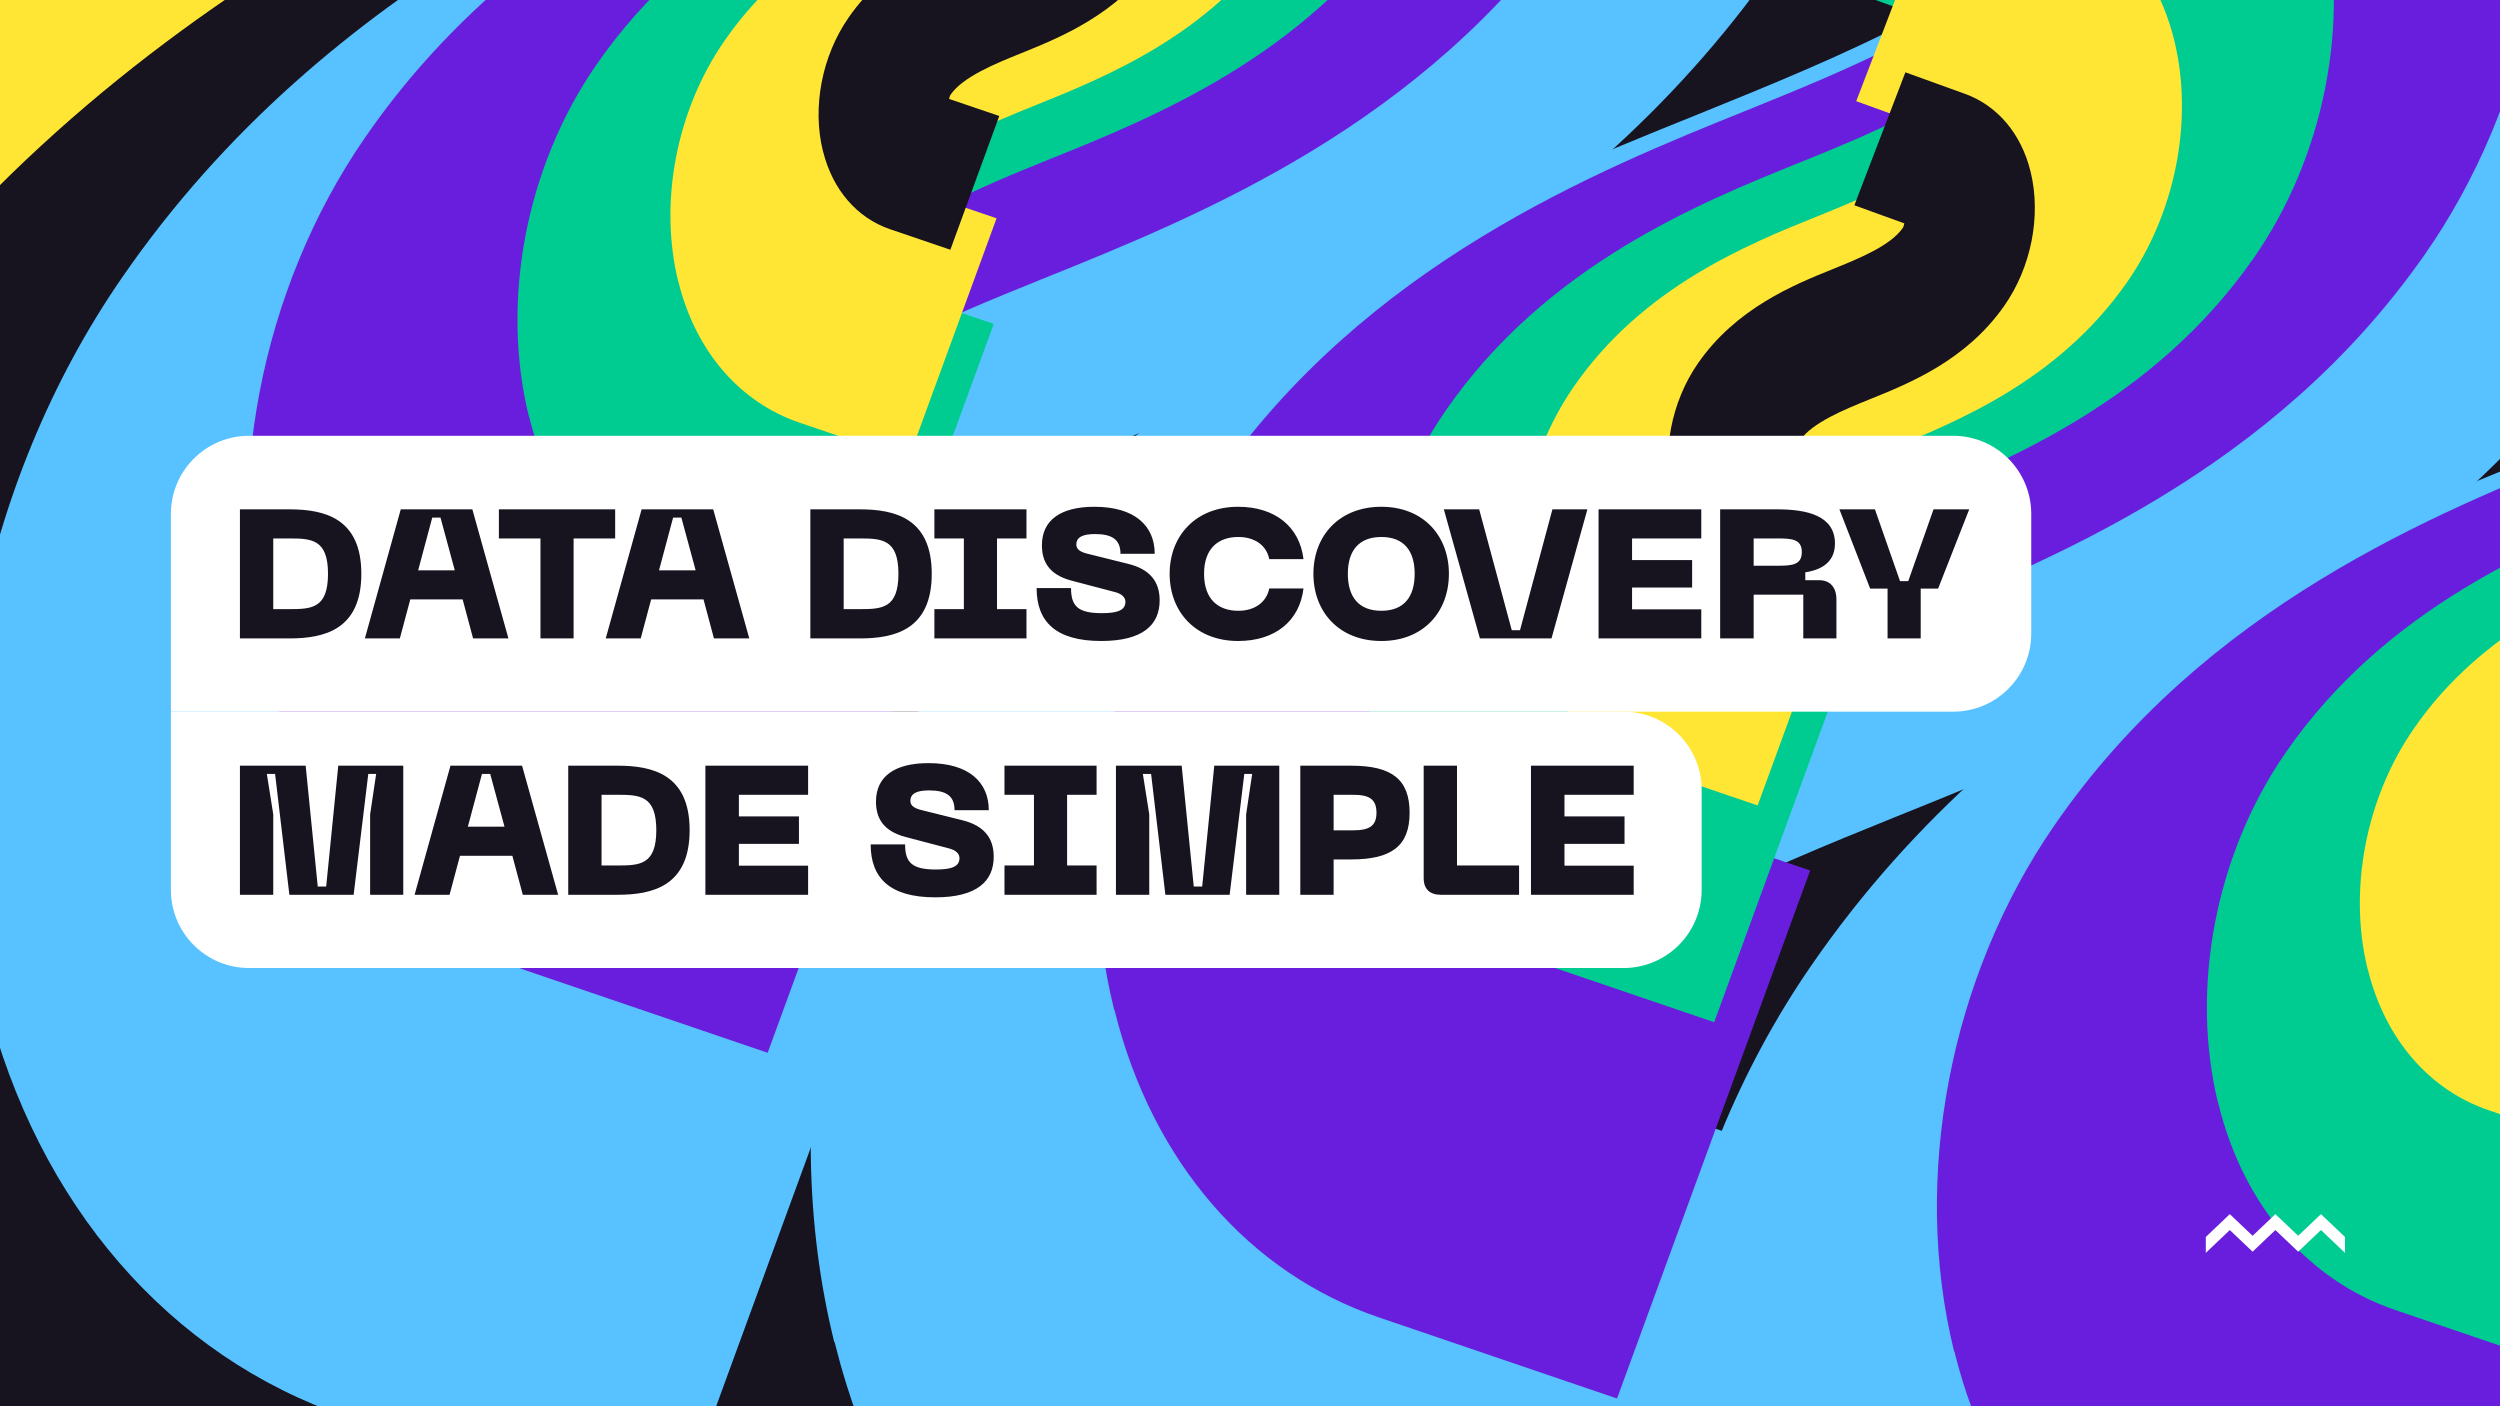 <svg width="1024" height="576" viewBox="0 0 1024 576" fill="none" xmlns="http://www.w3.org/2000/svg">
<rect x="0" y="0" width="1024" height="576" fill="#808080" stroke="none"/>
<g clip-path="url(#clip0_287_53)">
<rect width="1024" height="576" fill="#FFE635"/>
<path d="M77.258 782.185C36.95 619.018 73.044 429.344 171.92 286.191C313.987 79.965 531.049 -7.927 674.786 -65.784C769.871 -104.37 888.222 -152.034 934.583 -218.191C937.255 -221.885 939.329 -228.642 940.709 -235.736L754.744 -303.12L944.613 -797.932L1167.41 -717.402C1287.59 -673.708 1375.69 -569.086 1410.16 -429.752L1411.18 -425.71C1450.44 -261.869 1412.42 -71.353 1312.3 71.452C1170.05 274.299 961.763 358.613 809.564 419.869C720.147 456.067 597.951 505.414 552.087 572.181C549.831 575.559 547.914 581.58 546.791 587.801L733.526 651.269L551.451 1149.05L327.012 1072.61C204.459 1030.9 113.678 926.088 78.133 784.606L77.615 782.469L77.258 782.185Z" fill="#FF9900"/>
<path d="M421.339 922.244C381.031 759.077 417.125 569.403 516.001 426.25C658.068 220.025 875.13 132.133 1018.87 74.275C1113.95 35.689 1232.3 -11.975 1278.66 -78.131C1281.34 -81.825 1283.41 -88.582 1284.79 -95.677L1098.82 -163.061L1288.69 -657.873L1511.49 -577.343C1631.67 -533.649 1719.77 -429.027 1754.24 -289.693L1755.26 -285.65C1794.52 -121.809 1756.5 68.706 1656.38 211.512C1514.13 414.358 1305.84 498.673 1153.64 559.928C1064.23 596.126 942.033 645.474 896.168 712.241C893.912 715.619 891.995 721.64 890.872 727.86L1077.61 791.329L895.532 1289.11L671.093 1212.66C548.54 1170.96 457.759 1066.15 422.214 924.666L421.696 922.529L421.339 922.244Z" fill="#FF9900"/>
<path d="M-270.651 640.57C-310.958 477.402 -274.864 287.729 -175.988 144.576C-33.921 -61.65 183.141 -149.542 326.878 -207.399C421.963 -245.985 540.314 -293.65 586.674 -359.806C589.347 -363.5 591.421 -370.257 592.801 -377.352L406.835 -444.735L596.705 -939.548L819.503 -859.017C939.679 -815.324 1027.78 -710.702 1062.26 -571.367L1063.27 -567.325C1102.53 -403.484 1064.51 -212.968 964.388 -70.163C822.138 132.684 613.855 216.998 461.656 278.254C372.239 314.452 250.043 363.799 204.179 430.566C201.922 433.944 200.006 439.965 198.883 446.186L385.618 509.654L203.543 1007.44L-20.896 930.99C-143.449 889.285 -234.23 784.473 -269.775 642.991L-270.293 640.854L-270.651 640.57Z" fill="#FFE635"/>
<path d="M204.611 687.908C173.103 560.364 201.317 412.102 278.605 300.203C389.656 139.003 559.326 70.3 671.682 25.075C746.007 -5.087 838.518 -42.344 874.757 -94.057C876.846 -96.944 878.467 -102.226 879.546 -107.772L734.182 -160.444L882.597 -547.224L1056.75 -484.276C1150.69 -450.122 1219.56 -368.342 1246.5 -259.428L1247.3 -256.269C1277.99 -128.199 1248.27 20.722 1170 132.348C1058.81 290.908 896.003 356.814 777.033 404.696C707.139 432.991 611.622 471.564 575.771 523.754C574.007 526.394 572.509 531.101 571.631 535.963L717.596 585.575L575.274 974.677L399.837 914.921C304.041 882.321 233.08 800.393 205.295 689.8L204.89 688.13L204.611 687.908Z" fill="#171420"/>
<path d="M548.692 827.965C517.185 700.422 545.398 552.16 622.687 440.261C733.737 279.06 903.407 210.358 1015.76 165.132C1090.09 134.971 1182.6 97.713 1218.84 46.001C1220.93 43.113 1222.55 37.831 1223.63 32.286L1078.26 -20.386L1226.68 -407.167L1400.83 -344.218C1494.77 -310.064 1563.64 -228.284 1590.59 -119.371L1591.38 -116.211C1622.07 11.859 1592.35 160.779 1514.09 272.406C1402.89 430.965 1240.08 496.872 1121.11 544.753C1051.22 573.048 955.703 611.622 919.852 663.811C918.088 666.452 916.59 671.158 915.712 676.021L1061.68 725.632L919.355 1114.73L743.918 1054.98C648.122 1022.38 577.161 940.45 549.376 829.858L548.971 828.187L548.692 827.965Z" fill="#171420"/>
<path d="M-143.296 546.29C-174.804 418.747 -146.59 270.485 -69.302 158.586C41.748 -2.614 211.419 -71.317 323.774 -116.542C398.099 -146.704 490.611 -183.962 526.85 -235.674C528.939 -238.562 530.56 -243.844 531.639 -249.389L386.275 -302.061L534.69 -688.841L708.845 -625.893C802.783 -591.739 871.651 -509.959 898.598 -401.046L899.391 -397.886C930.078 -269.816 900.362 -120.896 822.097 -9.269C710.904 149.291 548.096 215.197 429.126 263.078C359.231 291.373 263.715 329.947 227.864 382.136C226.1 384.777 224.602 389.483 223.724 394.346L369.689 443.957L227.367 833.06L51.929 773.304C-43.867 740.704 -114.828 658.776 -142.612 548.183L-143.017 546.513L-143.296 546.29Z" fill="#171420"/>
<path d="M341.694 549.668C317.777 452.852 339.194 340.309 397.862 255.369C482.158 133.005 610.952 80.855 696.238 46.525C752.657 23.63 822.88 -4.652 850.388 -43.906C851.974 -46.097 853.205 -50.107 854.024 -54.316L743.681 -94.299L856.34 -387.896L988.537 -340.113C1059.84 -314.187 1112.12 -252.11 1132.57 -169.436L1133.18 -167.037C1156.47 -69.822 1133.91 43.221 1074.5 127.954C990.101 248.313 866.516 298.341 776.208 334.687C723.153 356.165 650.648 385.446 623.434 425.062C622.095 427.066 620.958 430.639 620.292 434.33L731.091 471.989L623.057 767.349L489.886 721.989C417.169 697.243 363.304 635.053 342.213 551.105L341.906 549.837L341.694 549.668Z" fill="#57C2FF"/>
<path d="M685.776 689.726C661.86 592.911 683.276 480.368 741.944 395.428C826.24 273.064 955.034 220.913 1040.32 186.583C1096.74 163.688 1166.96 135.407 1194.47 96.153C1196.06 93.961 1197.29 89.952 1198.11 85.742L1087.76 45.76L1200.42 -247.837L1332.62 -200.054C1403.93 -174.129 1456.2 -112.051 1476.66 -29.377L1477.26 -26.979C1500.55 70.236 1478 183.279 1418.59 268.013C1334.18 388.372 1210.6 438.4 1120.29 474.746C1067.23 496.224 994.73 525.504 967.516 565.121C966.178 567.125 965.04 570.697 964.374 574.389L1075.17 612.047L967.139 907.407L833.968 862.048C761.251 837.302 707.386 775.112 686.295 691.163L685.988 689.895L685.776 689.726Z" fill="#57C2FF"/>
<path d="M-6.213 408.051C-30.13 311.235 -8.713 198.692 49.955 113.752C134.251 -8.612 263.044 -60.762 348.331 -95.092C404.749 -117.987 474.973 -146.269 502.481 -185.523C504.067 -187.715 505.298 -191.724 506.117 -195.934L395.774 -235.916L508.433 -529.513L640.63 -481.73C711.937 -455.805 764.213 -393.727 784.668 -311.053L785.27 -308.654C808.564 -211.439 786.007 -98.397 726.598 -13.663C642.194 106.696 518.609 156.724 428.301 193.07C375.246 214.548 302.741 243.829 275.527 283.445C274.188 285.449 273.051 289.022 272.385 292.713L383.184 330.372L275.15 625.731L141.979 580.372C69.262 555.626 15.397 493.436 -5.694 409.487L-6.001 408.219L-6.213 408.051Z" fill="#57C2FF"/>
<path d="M456.314 413.44C438.802 342.548 454.484 260.14 497.442 197.943C559.167 108.343 653.475 70.157 715.925 45.019C757.237 28.255 808.657 7.546 828.8 -21.198C829.961 -22.803 830.862 -25.738 831.462 -28.821L750.665 -58.097L833.158 -273.081L929.958 -238.092C982.172 -219.108 1020.45 -173.653 1035.43 -113.116L1035.87 -111.359C1052.93 -40.175 1036.41 42.599 992.907 104.645C931.103 192.776 840.609 229.409 774.483 256.023C735.633 271.75 682.542 293.19 662.615 322.199C661.635 323.667 660.802 326.282 660.314 328.985L741.446 356.561L662.339 572.834L564.826 539.62C511.58 521.501 472.138 475.963 456.694 414.492L456.469 413.564L456.314 413.44Z" fill="#691EDD"/>
<path d="M800.395 553.499C782.883 482.607 798.565 400.198 841.524 338.002C903.248 248.402 997.556 210.215 1060.01 185.078C1101.32 168.313 1152.74 147.604 1172.88 118.861C1174.04 117.256 1174.94 114.32 1175.54 111.238L1094.75 81.961L1177.24 -133.022L1274.04 -98.034C1326.25 -79.05 1364.53 -33.594 1379.51 26.943L1379.95 28.699C1397.01 99.884 1380.49 182.658 1336.99 244.703C1275.18 332.835 1184.69 369.468 1118.56 396.082C1079.71 411.809 1026.62 433.249 1006.7 462.257C1005.72 463.725 1004.88 466.341 1004.4 469.044L1085.53 496.619L1006.42 712.893L908.907 679.679C855.661 661.559 816.219 616.021 800.775 554.551L800.55 553.622L800.395 553.499Z" fill="#691EDD"/>
<path d="M108.407 271.825C90.894 200.933 106.576 118.524 149.535 56.328C211.26 -33.272 305.568 -71.458 368.018 -96.596C409.33 -113.361 460.75 -134.07 480.893 -162.813C482.054 -164.418 482.955 -167.354 483.555 -170.436L402.757 -199.713L485.251 -414.696L582.051 -379.707C634.264 -360.724 672.543 -315.268 687.521 -254.731L687.962 -252.975C705.018 -181.79 688.501 -99.016 645 -36.971C583.196 51.161 492.702 87.794 426.575 114.408C387.726 130.135 334.635 151.575 314.708 180.584C313.728 182.051 312.895 184.667 312.407 187.37L393.539 214.945L314.432 431.219L216.919 398.005C163.673 379.885 124.231 334.347 108.787 272.877L108.562 271.948L108.407 271.825Z" fill="#691EDD"/>
<path d="M564.563 312.268C552.87 264.933 563.341 209.908 592.025 168.379C633.239 108.553 696.209 83.055 737.908 66.27C765.492 55.076 799.826 41.249 813.275 22.057C814.051 20.985 814.653 19.025 815.053 16.967L761.104 -2.581L816.185 -146.128L880.82 -122.766C915.683 -110.09 941.242 -79.739 951.243 -39.318L951.537 -38.145C962.926 9.386 951.898 64.655 922.851 106.083C881.584 164.929 821.161 189.389 777.007 207.159C751.067 217.661 715.618 231.976 702.313 251.346C701.658 252.326 701.102 254.072 700.776 255.877L754.948 274.289L702.128 418.697L637.018 396.52C601.465 384.421 575.129 354.015 564.817 312.971L564.667 312.351L564.563 312.268Z" fill="#00CC92"/>
<path d="M908.644 452.327C896.951 404.992 907.422 349.967 936.106 308.438C977.32 248.611 1040.29 223.114 1081.99 206.329C1109.57 195.135 1143.91 181.308 1157.36 162.115C1158.13 161.044 1158.73 159.083 1159.13 157.025L1105.18 137.477L1160.27 -6.069L1224.9 17.293C1259.76 29.969 1285.32 60.32 1295.32 100.741L1295.62 101.914C1307.01 149.444 1295.98 204.713 1266.93 246.141C1225.67 304.988 1165.24 329.448 1121.09 347.218C1095.15 357.719 1059.7 372.035 1046.39 391.404C1045.74 392.384 1045.18 394.131 1044.86 395.936L1099.03 414.348L1046.21 558.756L981.099 536.579C945.546 524.48 919.21 494.074 908.898 453.029L908.748 452.409L908.644 452.327Z" fill="#00CC92"/>
<path d="M216.655 170.653C204.962 123.318 215.433 68.293 244.117 26.764C285.331 -33.063 348.301 -58.56 390 -75.345C417.584 -86.539 451.918 -100.366 465.367 -119.558C466.143 -120.63 466.744 -122.59 467.145 -124.648L413.196 -144.197L468.277 -287.743L532.911 -264.381C567.775 -251.705 593.334 -221.354 603.335 -180.933L603.629 -179.76C615.018 -132.23 603.989 -76.96 574.943 -35.532C533.676 23.314 473.252 47.774 429.099 65.544C403.159 76.045 367.71 90.361 354.404 109.73C353.75 110.71 353.194 112.457 352.868 114.262L407.04 132.674L354.22 277.082L289.11 254.905C253.557 242.806 227.221 212.4 216.909 171.356L216.759 170.736L216.655 170.653Z" fill="#00CC92"/>
<path d="M625.735 257.03C617.729 224.618 624.898 186.941 644.539 158.505C672.76 117.54 715.877 100.081 744.43 88.588C763.317 80.923 786.827 71.455 796.036 58.313C796.567 57.58 796.979 56.237 797.253 54.828L760.313 41.443L798.029 -56.848L842.286 -40.851C866.158 -32.172 883.659 -11.389 890.507 16.288L890.708 17.091C898.506 49.637 890.955 87.481 871.066 115.849C842.809 156.142 801.435 172.891 771.202 185.059C753.44 192.249 729.167 202.052 720.056 215.314C719.608 215.985 719.227 217.181 719.004 218.417L756.098 231.025L719.93 329.905L675.347 314.72C651.003 306.435 632.97 285.615 625.909 257.511L625.806 257.086L625.735 257.03Z" fill="#FFE635"/>
<path d="M969.816 397.09C961.81 364.678 968.979 327 988.62 298.564C1016.84 257.599 1059.96 240.14 1088.51 228.647C1107.4 220.982 1130.91 211.514 1140.12 198.373C1140.65 197.639 1141.06 196.297 1141.33 194.888L1104.39 181.502L1142.11 83.212L1186.37 99.209C1210.24 107.888 1227.74 128.67 1234.59 156.348L1234.79 157.151C1242.59 189.697 1235.04 227.541 1215.15 255.908C1186.89 296.202 1145.52 312.95 1115.28 325.118C1097.52 332.309 1073.25 342.111 1064.14 355.374C1063.69 356.045 1063.31 357.241 1063.09 358.477L1100.18 371.084L1064.01 469.965L1019.43 454.779C995.084 446.495 977.051 425.675 969.99 397.571L969.887 397.146L969.816 397.09Z" fill="#FFE635"/>
<path d="M277.827 115.415C269.82 83.003 276.99 45.326 296.631 16.89C324.852 -24.076 367.969 -41.535 396.521 -53.028C415.409 -60.692 438.919 -70.16 448.128 -83.302C448.659 -84.036 449.071 -85.378 449.345 -86.787L412.404 -100.172L450.12 -198.463L494.377 -182.466C518.249 -173.787 535.751 -153.005 542.598 -125.327L542.8 -124.524C550.598 -91.978 543.047 -54.134 523.158 -25.767C494.901 14.527 453.527 31.276 423.294 43.444C405.532 50.634 381.259 60.437 372.148 73.699C371.7 74.37 371.319 75.566 371.096 76.802L408.19 89.409L372.022 188.29L327.439 173.104C303.095 164.82 285.062 144 278.001 115.896L277.898 115.471L277.827 115.415Z" fill="#FFE635"/>
<path d="M684.98 203.535C680.544 185.576 684.516 164.7 695.399 148.944C711.036 126.246 734.926 116.572 750.747 110.204C761.212 105.957 774.238 100.711 779.341 93.429C779.635 93.023 779.863 92.279 780.015 91.498L759.547 84.082L780.445 29.62L804.967 38.484C818.194 43.293 827.891 54.808 831.685 70.144L831.797 70.589C836.118 88.622 831.934 109.591 820.914 125.309C805.257 147.635 782.332 156.915 765.581 163.657C755.739 167.641 742.29 173.072 737.242 180.421C736.993 180.793 736.782 181.455 736.659 182.14L757.212 189.126L737.172 243.914L712.469 235.5C698.98 230.909 688.989 219.373 685.076 203.801L685.019 203.566L684.98 203.535Z" fill="#171420"/>
<path d="M1029.06 343.593C1024.62 325.634 1028.6 304.758 1039.48 289.002C1055.12 266.304 1079.01 256.63 1094.83 250.262C1105.29 246.015 1118.32 240.769 1123.42 233.488C1123.72 233.081 1123.94 232.338 1124.1 231.557L1103.63 224.14L1124.53 169.679L1149.05 178.543C1162.28 183.352 1171.97 194.867 1175.77 210.203L1175.88 210.647C1180.2 228.68 1176.01 249.649 1164.99 265.367C1149.34 287.693 1126.41 296.973 1109.66 303.715C1099.82 307.699 1086.37 313.131 1081.32 320.479C1081.07 320.851 1080.86 321.514 1080.74 322.199L1101.29 329.184L1081.25 383.972L1056.55 375.558C1043.06 370.968 1033.07 359.432 1029.16 343.86L1029.1 343.625L1029.06 343.593Z" fill="#171420"/>
<path d="M337.072 61.919C332.636 43.961 336.609 23.084 347.491 7.328C363.128 -15.37 387.019 -25.043 402.839 -31.412C413.304 -35.658 426.33 -40.905 431.433 -48.186C431.727 -48.593 431.956 -49.336 432.107 -50.117L411.639 -57.534L432.537 -111.995L457.059 -103.131C470.286 -98.322 479.983 -86.807 483.778 -71.471L483.889 -71.026C488.21 -52.993 484.026 -32.024 473.006 -16.307C457.349 6.019 434.425 15.3 417.673 22.041C407.831 26.026 394.382 31.457 389.334 38.806C389.086 39.178 388.875 39.84 388.751 40.525L409.304 47.51L389.264 102.298L364.561 93.884C351.073 89.294 341.081 77.758 337.169 62.186L337.112 61.951L337.072 61.919Z" fill="#171420"/>
<path d="M70 210.5C70 192.827 84.327 178.5 102 178.5H800C817.673 178.5 832 192.827 832 210.5V259.5C832 277.173 817.673 291.5 800 291.5H70V210.5Z" fill="white"/>
<path d="M98.275 261.5V208.625H118.525C133 208.625 148 212.3 148 235.025C148 257.825 133 261.5 118.525 261.5H98.275ZM111.925 249.5H118.525C127.6 249.5 134.35 249.2 134.35 235.025C134.35 220.85 127.525 220.55 118.525 220.55H111.925V249.5ZM149.451 261.5L164.151 208.625H193.476L208.251 261.5H193.776L189.501 245.525H168.051L163.776 261.5H149.451ZM171.276 233.6H186.276L180.426 212H177.051L171.276 233.6ZM204.347 208.625H251.972V220.55H234.947V261.5H221.372V220.55H204.347V208.625ZM248.109 261.5L262.809 208.625H292.134L306.909 261.5H292.434L288.159 245.525H266.709L262.434 261.5H248.109ZM269.934 233.6H284.934L279.084 212H275.709L269.934 233.6ZM331.918 261.5V208.625H352.168C366.643 208.625 381.643 212.3 381.643 235.025C381.643 257.825 366.643 261.5 352.168 261.5H331.918ZM345.568 249.5H352.168C361.243 249.5 367.993 249.2 367.993 235.025C367.993 220.85 361.168 220.55 352.168 220.55H345.568V249.5ZM382.723 208.625H420.448V220.55H408.373V249.5H420.448V261.5H382.723V249.5H394.798V220.55H382.723V208.625ZM474.996 245.9C474.996 255.95 468.096 262.55 451.071 262.55C432.396 262.55 424.596 254.6 424.596 240.875H438.696C438.696 248.375 441.621 251.15 451.371 251.15C458.046 251.15 460.971 249.8 460.971 246.5C460.971 244.625 459.471 243.2 456.471 242.45L438.771 237.8C429.621 235.325 426.771 230 426.771 223.325C426.771 213.05 434.421 207.575 448.296 207.575C464.796 207.575 472.971 215.375 472.971 226.85H458.946C458.946 221.15 455.721 218.75 448.521 218.75C443.496 218.75 440.871 220.025 440.871 223.025C440.871 224.525 441.696 225.8 444.996 226.7L462.171 230.975C470.946 233.15 474.996 238.175 474.996 245.9ZM507.135 262.55C489.81 262.55 479.085 250.7 479.085 235.025C479.085 219.425 489.81 207.575 507.135 207.575C522.285 207.575 532.335 215.75 533.91 229.025H519.885C518.76 223.325 513.885 219.95 507.21 219.95C499.035 219.95 493.185 224.6 493.185 235.025C493.185 245.525 499.035 250.175 507.21 250.175C513.885 250.175 518.76 246.725 519.885 241.025H533.91C532.335 254.375 522.285 262.55 507.135 262.55ZM537.972 235.025C537.972 219.425 548.547 207.575 565.797 207.575C582.972 207.575 593.472 219.425 593.472 235.025C593.472 250.7 582.972 262.55 565.797 262.55C548.547 262.55 537.972 250.7 537.972 235.025ZM552.072 235.025C552.072 244.625 556.647 250.175 565.797 250.175C574.947 250.175 579.447 244.625 579.447 235.025C579.447 225.425 574.872 219.95 565.797 219.95C556.647 219.95 552.072 225.5 552.072 235.025ZM606.17 261.5L591.395 208.625H605.87L619.22 258.125H622.595L635.87 208.625H650.195L635.495 261.5H606.17ZM654.769 261.5V208.625H696.844V220.55H668.494V229.4H693.094V240.65H668.494V249.575H696.844V261.5H654.769ZM704.574 261.5V208.625H727.899C739.824 208.625 751.599 211.025 751.599 222.65C751.599 231.425 744.249 233.675 739.449 234.425V237.65H745.149C749.649 237.65 752.199 240.65 752.199 245.525V261.5H738.624V243.575H718.299V261.5H704.574ZM718.299 231.725H727.899C734.049 231.725 738.024 231.425 738.024 226.1C738.024 220.7 733.674 220.55 727.899 220.55H718.299V231.725ZM791.971 208.625H806.596L793.846 241.1H786.721V261.5H773.146V241.1H766.021L753.421 208.625H767.971L778.246 238.025H781.621L791.971 208.625Z" fill="#171420"/>
<path d="M70 291.5H665C682.673 291.5 697 305.827 697 323.5V364.5C697 382.173 682.673 396.5 665 396.5H102C84.327 396.5 70 382.173 70 364.5V291.5Z" fill="white"/>
<path d="M98.275 366.5V313.625H125.2L130.15 363.125H133.6L138.55 313.625H165.175V366.5H151.6V333.575L154.075 317H150.85L144.85 366.5H118.525L112.675 317H109.3L111.925 333.575V366.5H98.275ZM169.813 366.5L184.513 313.625H213.838L228.613 366.5H214.138L209.863 350.525H188.413L184.138 366.5H169.813ZM191.638 338.6H206.638L200.788 317H197.413L191.638 338.6ZM232.748 366.5V313.625H252.998C267.473 313.625 282.473 317.3 282.473 340.025C282.473 362.825 267.473 366.5 252.998 366.5H232.748ZM246.398 354.5H252.998C262.073 354.5 268.823 354.2 268.823 340.025C268.823 325.85 261.998 325.55 252.998 325.55H246.398V354.5ZM288.924 366.5V313.625H330.999V325.55H302.649V334.4H327.249V345.65H302.649V354.575H330.999V366.5H288.924ZM407.028 350.9C407.028 360.95 400.128 367.55 383.103 367.55C364.428 367.55 356.628 359.6 356.628 345.875H370.728C370.728 353.375 373.653 356.15 383.403 356.15C390.078 356.15 393.003 354.8 393.003 351.5C393.003 349.625 391.503 348.2 388.503 347.45L370.803 342.8C361.653 340.325 358.803 335 358.803 328.325C358.803 318.05 366.453 312.575 380.328 312.575C396.828 312.575 405.003 320.375 405.003 331.85H390.978C390.978 326.15 387.753 323.75 380.553 323.75C375.528 323.75 372.903 325.025 372.903 328.025C372.903 329.525 373.728 330.8 377.028 331.7L394.203 335.975C402.978 338.15 407.028 343.175 407.028 350.9ZM411.434 313.625H449.159V325.55H437.084V354.5H449.159V366.5H411.434V354.5H423.509V325.55H411.434V313.625ZM457.088 366.5V313.625H484.013L488.963 363.125H492.413L497.363 313.625H523.988V366.5H510.413V333.575L512.888 317H509.663L503.663 366.5H477.338L471.488 317H468.113L470.738 333.575V366.5H457.088ZM532.601 366.5V313.625H553.451C570.026 313.625 577.376 319.175 577.376 332.9C577.376 346.475 570.026 352.025 553.451 352.025H546.251V366.5H532.601ZM546.251 340.1H554.276C560.876 340.1 563.801 338.3 563.801 332.9C563.801 327.35 560.876 325.55 554.276 325.55H546.251V340.1ZM590.113 366.5C585.688 366.5 583.138 364.175 583.138 359.675V313.625H596.788V354.5H622.213V366.5H590.113ZM627.084 366.5V313.625H669.159V325.55H640.809V334.4H665.409V345.65H640.809V354.575H669.159V366.5H627.084Z" fill="#171420"/>
<path d="M950.667 498L960 506.867L960 512L950.667 503.133L941.333 512L932 503.133L922.667 512L913.333 503.133L904 512L904 506.867L913.333 498L922.667 506.867L932 498L941.333 506.867L950.667 498Z" fill="white" stroke="white"/>
</g>
<defs>
<clipPath id="clip0_287_53">
<rect width="1024" height="576" fill="white"/>
</clipPath>
</defs>
</svg>
